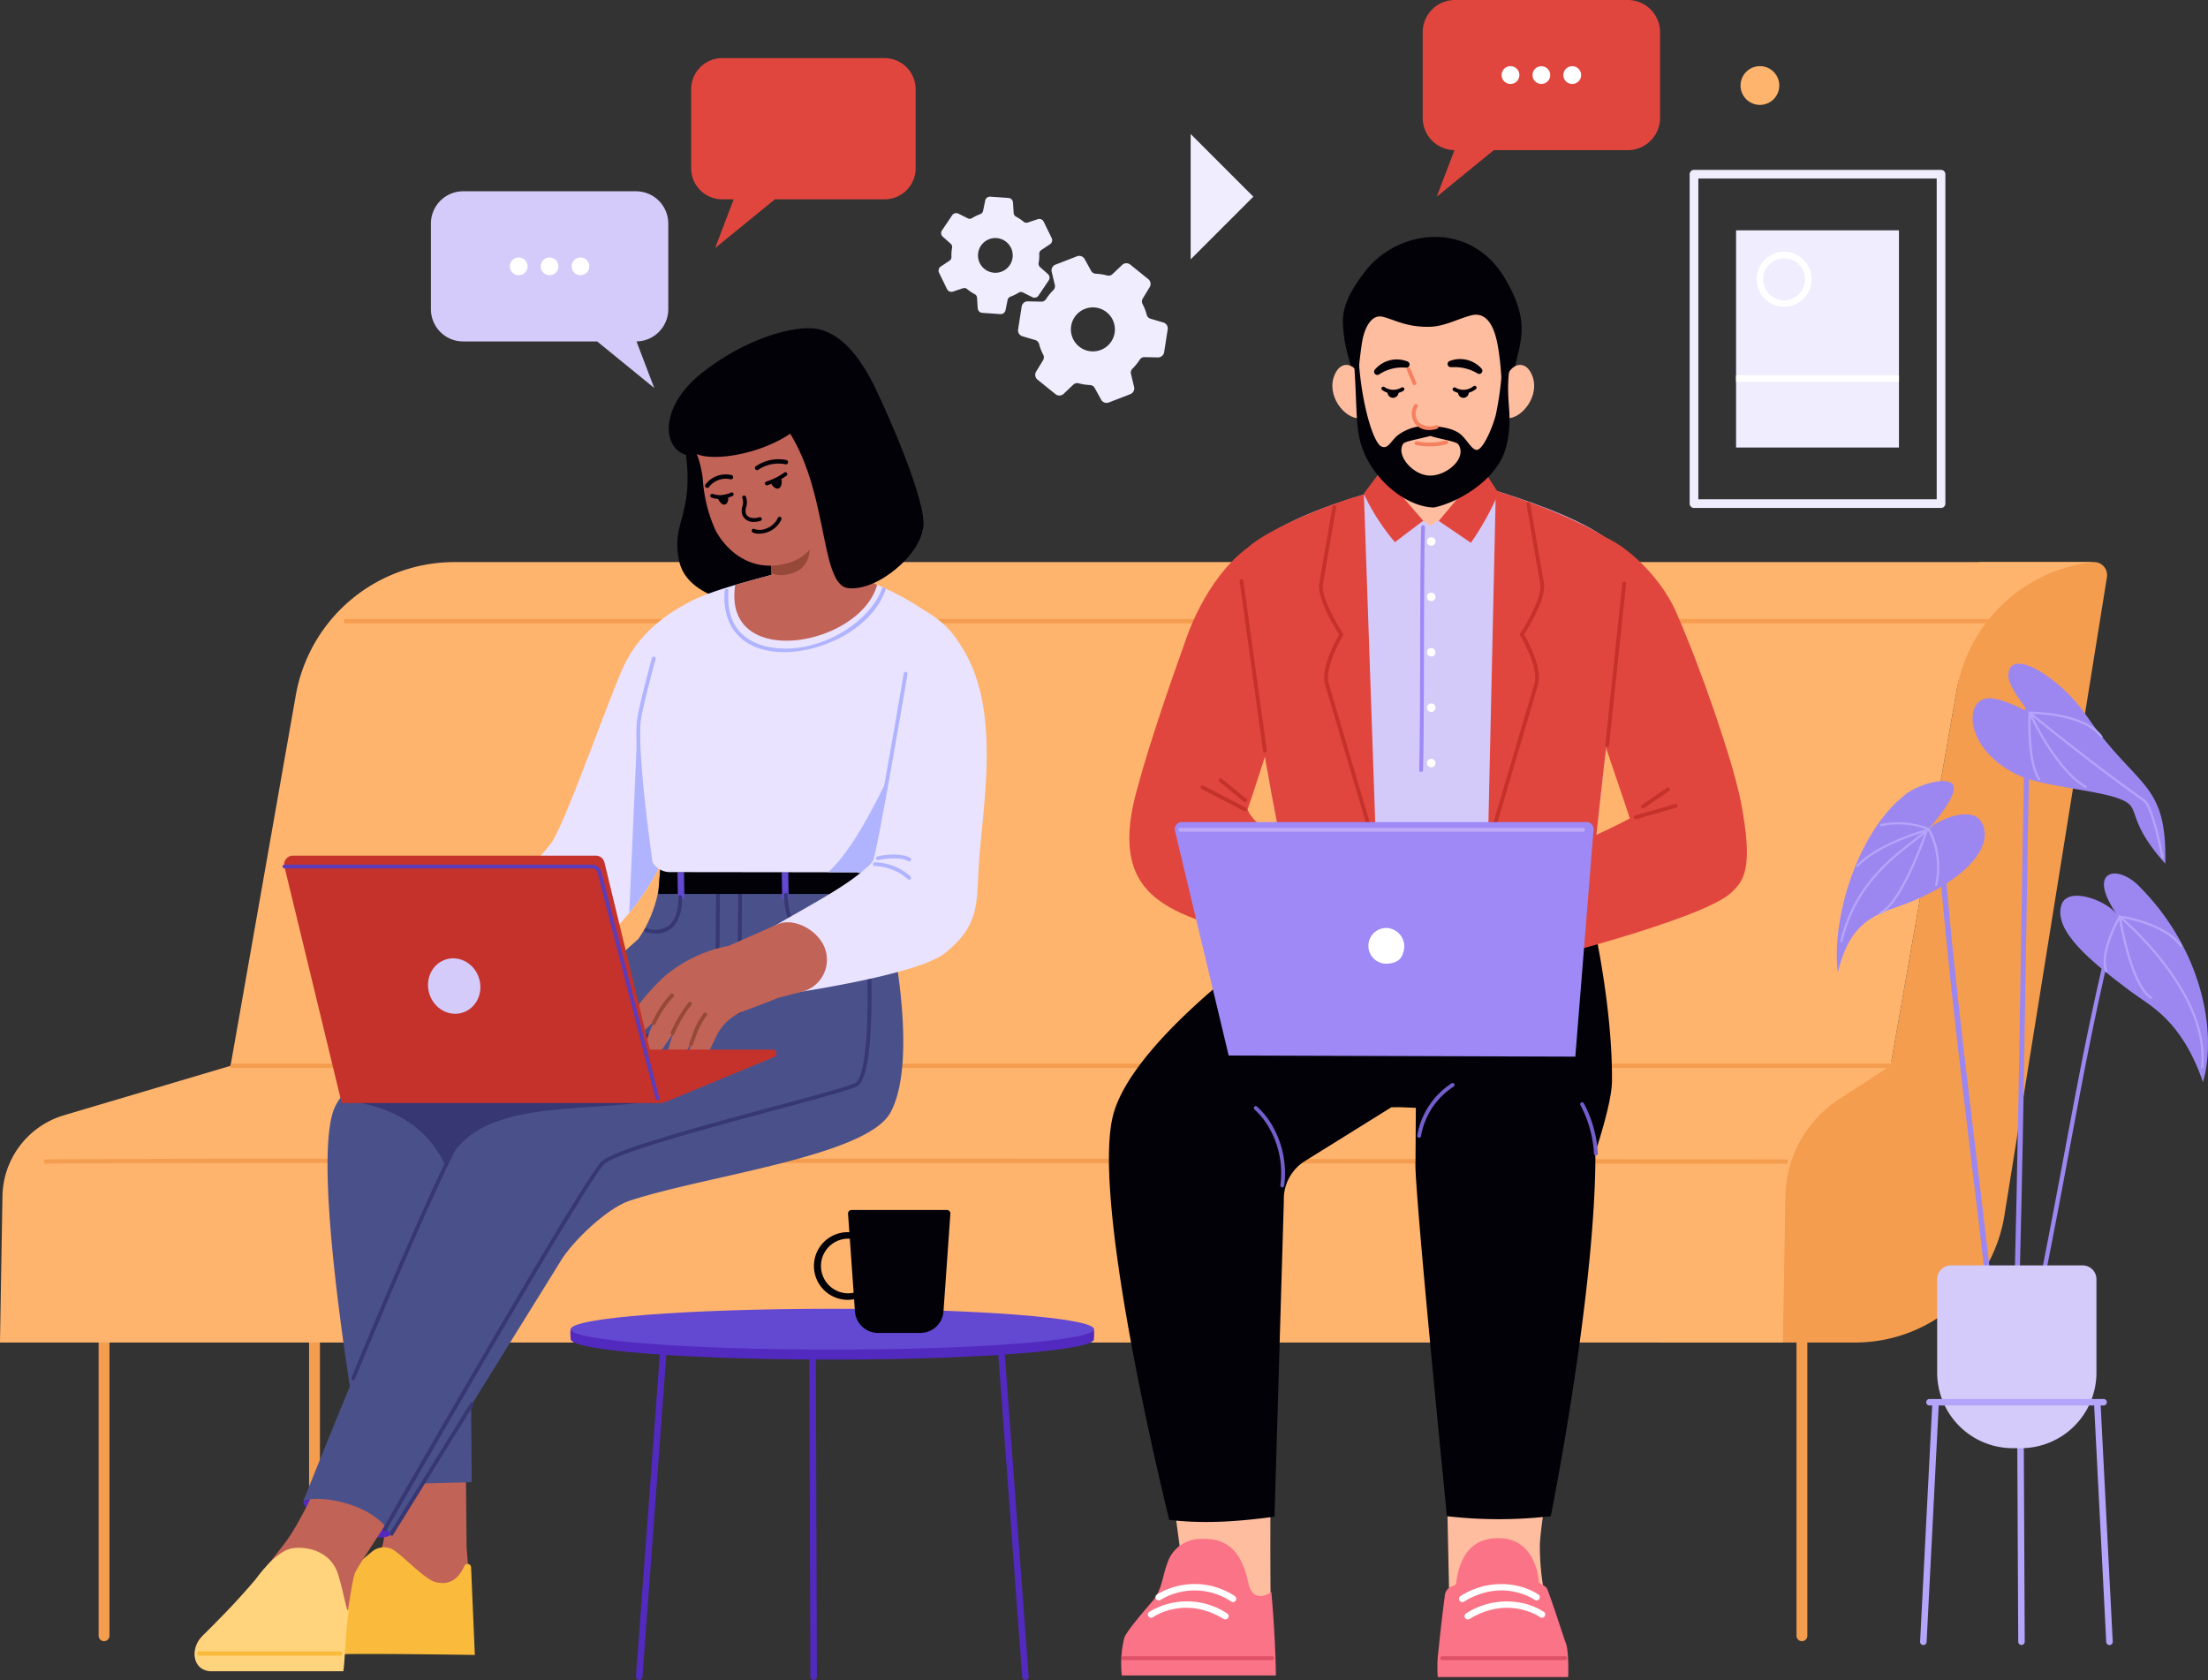 <svg xmlns="http://www.w3.org/2000/svg" width="377.286" height="287.038" viewBox="0 0 377.286 287.038"><rect x="0" y="0" width="377.286" height="287.038" fill="#333333" stroke="none"/><g id="img-helps-the-higher-education-sector" transform="translate(-1115.803 -1123.332)"><g id="Group_7085" data-name="Group 7085" transform="translate(-1498.827 -183.688)"><g id="Group_7024" data-name="Group 7024" transform="translate(2614.63 1258.776)"><path id="Path_18514" data-name="Path 18514" d="M2984.939,1378.812h-27.725a5.317,5.317,0,0,0-5.317,5.317v13.494a5.318,5.318,0,0,0,5.317,5.318h1.95l-3.17,8.322,10.207-8.322h18.739a5.318,5.318,0,0,0,5.318-5.318v-13.494A5.317,5.317,0,0,0,2984.939,1378.812Z" transform="translate(-2833.799 -1320.638)" fill="#e1463e"></path><g id="Group_6999" data-name="Group 6999" transform="translate(288.715 77.271)"><g id="Group_6997" data-name="Group 6997"><path id="Path_18515" data-name="Path 18515" d="M3566.14,1559.7h-42.211a.742.742,0,0,1-.742-.741V1502.68a.742.742,0,0,1,.742-.741h42.211a.741.741,0,0,1,.741.741v56.281A.741.741,0,0,1,3566.14,1559.7Zm-41.469-1.483H3565.4v-54.8H3524.67Z" transform="translate(-3523.187 -1501.939)" fill="#f0edff"></path></g><rect id="Rectangle_4527" data-name="Rectangle 4527" width="27.832" height="37.109" transform="translate(7.931 10.327)" fill="#f0edff"></rect><g id="Group_6998" data-name="Group 6998" transform="translate(11.449 13.997)"><path id="Path_18516" data-name="Path 18516" d="M3563.912,1555.375a4.694,4.694,0,1,1,4.694-4.694A4.7,4.7,0,0,1,3563.912,1555.375Zm0-8.277a3.582,3.582,0,1,0,3.582,3.582A3.586,3.586,0,0,0,3563.912,1547.1Z" transform="translate(-3559.217 -1545.986)" fill="#fff"></path></g><rect id="Rectangle_4528" data-name="Rectangle 4528" width="27.832" height="1.112" transform="translate(7.931 35.102)" fill="#fff"></rect></g><g id="Group_7001" data-name="Group 7001" transform="translate(73.632 80.926)"><path id="Path_18517" data-name="Path 18517" d="M2881.386,1513.442h-29.535a5.51,5.51,0,0,0-5.51,5.51v14.637a5.51,5.51,0,0,0,5.51,5.51h22.9l9.749,7.949-3.03-7.953a5.508,5.508,0,0,0,5.427-5.506v-14.637A5.51,5.51,0,0,0,2881.386,1513.442Z" transform="translate(-2846.341 -1513.442)" fill="#d4cbfa"></path><g id="Group_7000" data-name="Group 7000" transform="translate(13.484 11.311)"><path id="Path_18518" data-name="Path 18518" d="M2891.809,1550.555a1.517,1.517,0,1,0-1.518,1.517A1.517,1.517,0,0,0,2891.809,1550.555Z" transform="translate(-2888.774 -1549.038)" fill="#fff"></path><circle id="Ellipse_213" data-name="Ellipse 213" cx="1.517" cy="1.517" r="1.517" transform="translate(5.276)" fill="#fff"></circle><circle id="Ellipse_214" data-name="Ellipse 214" cx="1.517" cy="1.517" r="1.517" transform="translate(10.553)" fill="#fff"></circle></g></g><g id="Group_7003" data-name="Group 7003" transform="translate(243.101 48.244)"><path id="Path_18519" data-name="Path 18519" d="M3435.276,1407.632h-29.535a5.51,5.51,0,0,0-5.51,5.51v14.637a5.508,5.508,0,0,0,5.427,5.506l-3.03,7.953,9.749-7.949h22.9a5.51,5.51,0,0,0,5.51-5.51v-14.637A5.51,5.51,0,0,0,3435.276,1407.632Z" transform="translate(-3400.231 -1407.632)" fill="#e1463e"></path><g id="Group_7002" data-name="Group 7002" transform="translate(13.484 11.311)"><path id="Path_18520" data-name="Path 18520" d="M3475.872,1444.744a1.517,1.517,0,1,1,1.517,1.517A1.517,1.517,0,0,1,3475.872,1444.744Z" transform="translate(-3465.319 -1443.227)" fill="#fff"></path><circle id="Ellipse_215" data-name="Ellipse 215" cx="1.517" cy="1.517" r="1.517" transform="translate(5.276 0)" fill="#fff"></circle><path id="Path_18521" data-name="Path 18521" d="M3442.663,1444.744a1.518,1.518,0,1,1,1.517,1.517A1.518,1.518,0,0,1,3442.663,1444.744Z" transform="translate(-3442.663 -1443.227)" fill="#fff"></path></g></g><g id="Group_7007" data-name="Group 7007" transform="translate(160.37 81.85)"><path id="Path_18525" data-name="Path 18525" d="M3062.57,1514.689l-2.184-.647a.951.951,0,0,1-.656-.663,8.311,8.311,0,0,0-.717-1.855.953.953,0,0,1,.04-.932l1.182-1.948a1.054,1.054,0,0,0-.24-1.368l-3.076-2.479a1.054,1.054,0,0,0-1.388.056l-1.648,1.564a.95.95,0,0,1-.891.24,9.517,9.517,0,0,0-1.99-.306.949.949,0,0,1-.778-.5l-1.1-2a1.054,1.054,0,0,0-1.3-.476l-3.686,1.424a1.055,1.055,0,0,0-.645,1.23l.532,2.215a.95.95,0,0,1-.24.894,9.525,9.525,0,0,0-1.266,1.564.95.95,0,0,1-.821.422l-2.272-.05a1.055,1.055,0,0,0-1.065.892l-.609,3.9a1.055,1.055,0,0,0,.742,1.174l2.185.647a.952.952,0,0,1,.656.663,8.267,8.267,0,0,0,.717,1.855.952.952,0,0,1-.04.932l-1.182,1.948a1.054,1.054,0,0,0,.24,1.368l3.076,2.479a1.054,1.054,0,0,0,1.388-.056l1.648-1.564a.95.95,0,0,1,.891-.24,9.506,9.506,0,0,0,1.99.306.951.951,0,0,1,.779.5l1.1,2a1.055,1.055,0,0,0,1.3.476l3.685-1.424a1.055,1.055,0,0,0,.645-1.23l-.532-2.215a.95.95,0,0,1,.24-.894,9.519,9.519,0,0,0,1.267-1.564.948.948,0,0,1,.821-.422l2.271.05a1.054,1.054,0,0,0,1.065-.891l.61-3.9A1.055,1.055,0,0,0,3062.57,1514.689Zm-10.684,4.684a3.759,3.759,0,1,1,2.152-4.861A3.759,3.759,0,0,1,3051.886,1519.374Z" transform="translate(-3024.156 -1493.193)" fill="#f0edff"></path><path id="Path_18526" data-name="Path 18526" d="M3013.688,1484.7l-1.342-1.192a.749.749,0,0,1-.247-.693,6.879,6.879,0,0,0,.1-.778,6.693,6.693,0,0,0,.007-.785.751.751,0,0,1,.341-.652l1.495-.994a.831.831,0,0,0,.287-1.056l-1.365-2.8a.83.83,0,0,0-1.009-.424l-1.7.565a.748.748,0,0,1-.716-.127,7.505,7.505,0,0,0-1.317-.884.748.748,0,0,1-.388-.617l-.113-1.791a.831.831,0,0,0-.771-.776l-3.105-.217a.83.83,0,0,0-.872.661l-.362,1.758a.748.748,0,0,1-.47.558,7.509,7.509,0,0,0-1.427.692.748.748,0,0,1-.727.026l-1.6-.8a.831.831,0,0,0-1.058.28l-1.74,2.581a.831.831,0,0,0,.137,1.086l1.342,1.192a.749.749,0,0,1,.247.693,6.557,6.557,0,0,0-.109,1.563.75.75,0,0,1-.341.652l-1.494.994a.831.831,0,0,0-.287,1.056l1.365,2.8a.831.831,0,0,0,1.009.424l1.7-.565a.748.748,0,0,1,.716.127,7.505,7.505,0,0,0,1.317.884.748.748,0,0,1,.388.617l.114,1.791a.831.831,0,0,0,.771.776l3.105.217a.831.831,0,0,0,.872-.661l.361-1.758a.75.75,0,0,1,.47-.558,7.494,7.494,0,0,0,1.427-.692.749.749,0,0,1,.727-.026l1.6.8a.831.831,0,0,0,1.058-.28l1.741-2.581A.83.83,0,0,0,3013.688,1484.7Zm-9.189-.227a2.967,2.967,0,1,1,3.167-2.753A2.968,2.968,0,0,1,3004.5,1484.477Z" transform="translate(-2994.998 -1471.481)" fill="#f0edff"></path></g><circle id="Ellipse_216" data-name="Ellipse 216" cx="3.311" cy="3.311" r="3.311" transform="translate(296.039 62.855) rotate(-45)" fill="#ffb46e"></circle><g id="Group_7011" data-name="Group 7011" transform="translate(16.852 274.266)"><g id="Group_7008" data-name="Group 7008" transform="translate(290.121)"><path id="Path_18527" data-name="Path 18527" d="M3581.569,2176.246a.927.927,0,0,1-.926-.927V2122.79a.927.927,0,1,1,1.854,0v52.529A.927.927,0,0,1,3581.569,2176.246Z" transform="translate(-3580.643 -2121.863)" fill="#f59d4e"></path></g><g id="Group_7009" data-name="Group 7009"><path id="Path_18528" data-name="Path 18528" d="M2668.589,2176.246a.927.927,0,0,1-.927-.927V2122.79a.927.927,0,1,1,1.854,0v52.529A.927.927,0,0,1,2668.589,2176.246Z" transform="translate(-2667.662 -2121.863)" fill="#f59d4e"></path></g><g id="Group_7010" data-name="Group 7010" transform="translate(35.962)"><path id="Path_18529" data-name="Path 18529" d="M2781.759,2176.246a.927.927,0,0,1-.927-.927V2122.79a.927.927,0,1,1,1.854,0v52.529A.927.927,0,0,1,2781.759,2176.246Z" transform="translate(-2780.832 -2121.863)" fill="#f59d4e"></path></g></g><path id="Path_18530" data-name="Path 18530" d="M3581.43,1712.8h-19.616l-15.016,85.293-17.732-2.869a18.483,18.483,0,0,0-21.434,18.04l-.367,32.878h33.342a25.833,25.833,0,0,0,25.507-21.737l17.511-109.031A2.222,2.222,0,0,0,3581.43,1712.8Z" transform="translate(-3223.609 -1568.52)" fill="#f59d4e"></path><path id="Path_18531" data-name="Path 18531" d="M2692.293,1712.8a27.538,27.538,0,0,0-27.122,22.764l-11.145,63.3-28.475,8.454a14.676,14.676,0,0,0-10.5,13.821l-.424,25h304.65l.423-24.969a20.245,20.245,0,0,1,9.243-16.654l8.735-5.653,11.3-64.179a26.619,26.619,0,0,1,23.409-21.887Z" transform="translate(-2614.63 -1568.52)" fill="#ffb46e"></path><g id="Group_7012" data-name="Group 7012" transform="translate(39.397 229.971)"><rect id="Rectangle_4529" data-name="Rectangle 4529" width="283.656" height="0.742" fill="#f59d4e"></rect></g><g id="Group_7013" data-name="Group 7013" transform="translate(58.792 154.006)"><rect id="Rectangle_4530" data-name="Rectangle 4530" width="283.656" height="0.742" fill="#f59d4e"></rect></g><g id="Group_7014" data-name="Group 7014" transform="translate(7.459 246.2)"><path id="Path_18532" data-name="Path 18532" d="M2936.1,2034.42c-2.951,0-295.092-.3-297.825-.005l-.031-.286-.144-.432c.348-.116,35.92-.154,82.7-.154,77.017,0,184.443.1,215.3.135Z" transform="translate(-2638.103 -2033.544)" fill="#f59d4e"></path></g><path id="Path_18533" data-name="Path 18533" d="M3362.163,1369.767l-10.712,10.712v-21.424Z" transform="translate(-3148.001 -1287.917)" fill="#f0edff"></path><g id="Group_7023" data-name="Group 7023" transform="translate(313.857 161.64)"><g id="Group_7020" data-name="Group 7020"><g id="Group_7019" data-name="Group 7019"><g id="Group_7015" data-name="Group 7015" transform="translate(17.125 28.439)"><path id="Path_18534" data-name="Path 18534" d="M3656.2,1857.592q.68,9.009,1.58,18,.865,8.747,1.876,17.481.99,8.669,2.047,17.331,1.042,8.646,2.067,17.293,1.016,8.678,1.935,17.367.116,1.112.229,2.224c.016.156.9-.359.871-.63q-.894-8.75-1.918-17.486-1-8.612-2.049-17.218-1.043-8.656-2.058-17.316-1.012-8.756-1.913-17.526-.9-8.915-1.617-17.847-.09-1.151-.178-2.3c-.011-.149-.892.354-.871.63Z" transform="translate(-3656.198 -1856.934)" fill="#9c87f1"></path></g><g id="Group_7016" data-name="Group 7016" transform="translate(30.02 0.728)"><path id="Path_18535" data-name="Path 18535" d="M3699.1,1770.379q-.273,11.936-.486,23.874-.2,11.031-.367,22.063-.171,10.762-.348,21.524-.19,11.077-.424,22.153-.262,12.126-.6,24.25-.046,1.625-.093,3.25c0,.119.863-.338.871-.63q.358-12.295.632-24.591.25-11.215.443-22.432.188-10.772.352-21.545.172-10.914.358-21.829.207-11.789.465-23.576.035-1.57.071-3.141c0-.121-.864.339-.871.63Z" transform="translate(-3696.777 -1769.729)" fill="#9c87f1"></path></g><g id="Group_7017" data-name="Group 7017" transform="translate(31.968 42.458)"><path id="Path_18536" data-name="Path 18536" d="M3718.347,1901.736q-1.764,7.08-3.327,14.208-1.413,6.463-2.667,12.958c-.855,4.385-1.674,8.777-2.5,13.169q-1.386,7.422-2.809,14.838-1.742,9-3.611,17.969-.263,1.259-.528,2.519c-.036.171.388-.1.412-.113.163-.116.415-.306.459-.517q1.941-9.215,3.745-18.458,1.477-7.566,2.882-15.147c.829-4.433,1.652-8.868,2.507-13.3q1.248-6.465,2.619-12.905,1.508-7.01,3.22-13.974.231-.94.465-1.88c.042-.169-.39.1-.412.113a1.1,1.1,0,0,0-.459.517Z" transform="translate(-3702.906 -1901.05)" fill="#9c87f1"></path></g><path id="Path_18537" data-name="Path 18537" d="M3617.979,1838.724s6.138-6.69,3.793-7.932c-1.782-.943-6.537.822-8.032,2.27-7.7,6.167-12.4,20.545-11.265,30.189,1.709-6.939,4.519-9.328,9.748-11.077,10.722-3.587,17.572-10.176,14.722-14.76C3625.442,1835,3620.314,1836.653,3617.979,1838.724Z" transform="translate(-3602.306 -1810.479)" fill="#9c87f1"></path><path id="Path_18538" data-name="Path 18538" d="M3735.831,1882.314c-3.695-3.672-8.9-2.621-3.693,4.929-1.562-2.266-8.446-5-9.48-1.549-1.307,4.358,4.919,9.519,11.815,14.689,3.341,2.5,8.673,4.8,12.4,15.522C3749.328,1907.214,3746.694,1893.108,3735.831,1882.314Z" transform="translate(-3684.294 -1844.414)" fill="#9c87f1"></path><g id="Group_7018" data-name="Group 7018" transform="translate(23.207)"><path id="Path_18539" data-name="Path 18539" d="M3694.694,1776.182c-4.183-6.115-13.043-11.863-13.255-6.8-.073,1.745,2.546,5.157,3.646,6.428-3.829-2.017-6.182-2.661-7.452-2.418-3.938.753-3.266,9.052,5.577,13.119,3.942,1.814,12.205,2.438,16.352,3.715,5.474,1.686,1.044,2.8,8.7,11.388C3708.561,1787.3,3703.432,1788.957,3694.694,1776.182Z" transform="translate(-3675.335 -1767.439)" fill="#9c87f1"></path></g></g><path id="Path_18540" data-name="Path 18540" d="M3619.4,1853.676l-.031-.052-.055-.024a14.318,14.318,0,0,0-8.224-.664.185.185,0,1,0,.094.358,13.734,13.734,0,0,1,7.662.524c-.787.218-8.291,2.367-11.878,6.1a.185.185,0,0,0,.267.257c3.007-3.13,8.859-5.135,10.982-5.786-.494.414-1.069.86-1.706,1.354-4.011,3.105-10.073,7.8-12.348,17.158a.185.185,0,0,0,.136.224.175.175,0,0,0,.044.005.185.185,0,0,0,.18-.142c2.245-9.234,8.245-13.879,12.215-16.953.682-.528,1.294-1,1.814-1.444-.929,2.578-4.438,11.8-7.6,13.359a.185.185,0,1,0,.164.332c3.8-1.875,7.854-13.742,8.025-14.246l.015-.043a13.75,13.75,0,0,1,1.217,9.317.185.185,0,0,0,.132.226.183.183,0,0,0,.047.006.185.185,0,0,0,.179-.139C3620.746,1863.352,3622.066,1858.139,3619.4,1853.676Z" transform="translate(-3603.571 -1825.526)" fill="#b5a5fa"></path><path id="Path_18541" data-name="Path 18541" d="M3749.134,1903.1c1.856.331,7.274,1.549,9.684,4.79a.186.186,0,0,0,.3-.222c-1.578-2.123-4.374-3.38-6.44-4.061a24.89,24.89,0,0,0-4.081-.97l-.129-.106-.048.083-.122-.015.028.181c-.369.662-3.479,6.4-2.266,9.426a.185.185,0,0,0,.344-.138c-1-2.5,1.246-7.193,2.024-8.69.414,2.34,2.217,11.506,5.374,13.457a.182.182,0,0,0,.1.028.185.185,0,0,0,.1-.343c-3-1.85-4.8-10.981-5.206-13.23,2.385,2.083,14.908,13.63,13.615,25.265a.185.185,0,0,0,.164.2h.021a.185.185,0,0,0,.184-.165C3764.066,1916.944,3751.785,1905.435,3749.134,1903.1Z" transform="translate(-3700.187 -1859.602)" fill="#b5a5fa"></path><path id="Path_18542" data-name="Path 18542" d="M3725.043,1808.214c-8.7-6.151-17.173-13.048-19.105-14.635,2,.073,9.086.573,11.588,4.025a.185.185,0,1,0,.3-.218c-1.273-1.756-3.754-2.995-7.376-3.682a30.2,30.2,0,0,0-5.043-.508h-.286l.1.219c-.036.709-.378,8.386,1.648,11.424a.184.184,0,0,0,.154.083.185.185,0,0,0,.154-.288c-1.647-2.47-1.661-8.377-1.61-10.481,1.1,2.263,4.82,9.412,9.327,12.088a.185.185,0,1,0,.189-.319c-4.389-2.606-8.044-9.585-9.156-11.875,2.3,1.881,10.5,8.523,18.9,14.469,1.225.866,2.643,7.23,3.086,9.609a.185.185,0,0,0,.182.151.18.18,0,0,0,.034,0,.185.185,0,0,0,.148-.216C3728.213,1817.7,3726.64,1809.344,3725.043,1808.214Z" transform="translate(-3672.449 -1785.011)" fill="#b5a5fa"></path></g><g id="Group_7022" data-name="Group 7022" transform="translate(14.237 102.803)"><g id="Group_7021" data-name="Group 7021" transform="translate(16.578 24.274)"><path id="Path_18543" data-name="Path 18543" d="M3700.02,2207.917a.557.557,0,0,1-.557-.553l-.186-39.469a.556.556,0,0,1,.554-.559h0a.557.557,0,0,1,.557.553l.186,39.469a.556.556,0,0,1-.553.559Z" transform="translate(-3699.277 -2167.336)" fill="#b5a5fa"></path></g><path id="Rectangle_4531" data-name="Rectangle 4531" d="M2.371,0H24.846a2.371,2.371,0,0,1,2.371,2.371V18.32a12.91,12.91,0,0,1-12.91,12.91h-1.4A12.91,12.91,0,0,1,0,18.32V2.371A2.371,2.371,0,0,1,2.371,0Z" transform="translate(2.915)" fill="#d4cbfa"></path><path id="Path_18544" data-name="Path 18544" d="M3677.959,2163.89h.5a.556.556,0,0,0,0-1.112h-29.753a.556.556,0,0,0,0,1.112h.465l-2.064,40.35a.556.556,0,0,0,.527.583h.029a.557.557,0,0,0,.555-.527l2.066-40.407h26.561l2.067,40.407a.556.556,0,0,0,.555.527h.028a.556.556,0,0,0,.527-.583Z" transform="translate(-3647.108 -2139.953)" fill="#b5a5fa"></path></g></g></g><g id="Group_7051" data-name="Group 7051" transform="translate(2647.876 1363.097)"><path id="Path_18545" data-name="Path 18545" d="M2809.434,2139.91l.3,32.648.9,10.986s-24.365,7.755-26.484,5.946,4.543-7.587,7.168-11.3c.575-.813,5.237-3.353,4.356-11.364-.659-5.99-4.419-24.793-4.419-24.793Z" transform="translate(-2763.252 -1964.23)" fill="#c26357"></path><path id="Path_18546" data-name="Path 18546" d="M2800.81,2245.929l.644,15s-21.4-.339-24.74-.057c-2,.168-5.58.43-6.453-.845a3.813,3.813,0,0,1,.023-4.484c3.112-3.465,10.465-9.665,13.578-12.248a3.207,3.207,0,0,1,3.976-.123l.041.031c2.189,1.687,5.252,4.89,6.865,5.287,2.328.573,3.885-.478,4.929-2.778A.6.6,0,0,1,2800.81,2245.929Z" transform="translate(-2753.562 -2034.246)" fill="#fabb3c"></path><path id="Path_18547" data-name="Path 18547" d="M2783.745,2221.408c-6.333-2.5-5.99-4.561-5.99-4.561,2.647-1.153,12.313.458,14.95,5.792C2792.7,2222.638,2790.979,2224.265,2783.745,2221.408Z" transform="translate(-2759.162 -2016.478)" fill="#522abf"></path><path id="Path_18548" data-name="Path 18548" d="M2721.961,2214.161h21.032a5.77,5.77,0,0,0,1.042-2.185c1.192-4.714,2.163-13.467,2.779-14.685,1.549-3.065,15.639-23.658,15.639-23.658l-16.6-3.72s-7.038,17.046-10.882,22.108a136.324,136.324,0,0,1-14.265,16.123C2718.585,2210.262,2719.143,2213.465,2721.961,2214.161Z" transform="translate(-2719.365 -1984.699)" fill="#c26357"></path><path id="Path_18549" data-name="Path 18549" d="M2721.847,2263.882h22.833c.277-1.818.429-7.769.923-10.411-.437.416-.555-1.974-1.832-6.156-1.111-3.637-4.837-4.858-7.778-4.445s-6.327,5.347-6.327,5.347h0c-3.643,4.283-6.506,7.077-9.074,9.646C2718.471,2259.983,2718.853,2263.613,2721.847,2263.882Z" transform="translate(-2719.252 -2034.42)" fill="#ffd47d"></path><path id="Path_18550" data-name="Path 18550" d="M2877.835,1885.736l-2.1,1.256c-.3-.98-.6-1.929-.885-2.822a28.55,28.55,0,0,1-.671-7.249l-35.4-.855-.329,4.073a21.517,21.517,0,0,1-3.43,8.417l-3.729,3.35c-7.634,2.527-44.871,15.348-48.439,26.135-2.5,7.545.368,30.747,2.849,46.991-4.547,11.027-7.942,19.565-7.942,19.565,2.647-1.153,12.313.458,14.95,5.792l5.445-8.776,8.371-.224-.1-13.113,15.443-24.894c2.18-3.423,7.86-8.839,11.718-10.1,13.2-4.322,40.486-7.572,44.515-15.085C2883.13,1908.825,2877.835,1885.736,2877.835,1885.736Z" transform="translate(-2759.168 -1784.229)" fill="#4a518a"></path><path id="Path_18551" data-name="Path 18551" d="M2857.36,2002.967l-.487,9.544c5.508-9.519,20.742-7.808,34.043-9.544Z" transform="translate(-2813.141 -1870.804)" fill="#373773"></path><g id="Group_7025" data-name="Group 7025" transform="translate(32.147 105.894)"><path id="Path_18552" data-name="Path 18552" d="M2820.743,2020a.327.327,0,0,1-.284-.489c1.392-2.434,34.128-59.653,37.358-62.748,2.108-2.02,17.356-6.129,29.607-9.43,6.735-1.815,12.552-3.382,13.708-3.96.689-.344,1.879-2.34,2.109-11.838.133-5.48-.131-10.832-.134-10.886a.327.327,0,0,1,.31-.343.323.323,0,0,1,.343.31c.111,2.214.992,21.677-2.335,23.341-1.214.607-6.782,2.107-13.83,4.007-11.538,3.109-27.338,7.367-29.326,9.271-3.162,3.031-36.9,62.006-37.243,62.6A.326.326,0,0,1,2820.743,2020Z" transform="translate(-2820.416 -1920.3)" fill="#373773"></path></g><g id="Group_7026" data-name="Group 7026" transform="translate(33.354 183.511)"><path id="Path_18553" data-name="Path 18553" d="M2838.422,2164.6a.327.327,0,0,0-.45.1l-13.76,22.181c.142.378.3.568.486.455l13.829-22.292A.327.327,0,0,0,2838.422,2164.6Z" transform="translate(-2824.213 -2164.554)" fill="#373773"></path></g><g id="Group_7027" data-name="Group 7027" transform="translate(0.42 226.067)"><path id="Path_18554" data-name="Path 18554" d="M2745.034,2299.214h-24.088a.371.371,0,0,1,0-.742h24.088a.371.371,0,1,1,0,.742Z" transform="translate(-2720.575 -2298.472)" fill="#fabb3c"></path></g><g id="Group_7028" data-name="Group 7028" transform="translate(88.978 96.197)"><path id="Path_18555" data-name="Path 18555" d="M2999.583,1908.218h0a.327.327,0,0,1-.324-.329l.135-17.779a.327.327,0,0,1,.327-.324h0a.327.327,0,0,1,.324.33l-.135,17.779A.326.326,0,0,1,2999.583,1908.218Z" transform="translate(-2999.256 -1889.785)" fill="#373773"></path></g><g id="Group_7029" data-name="Group 7029" transform="translate(92.749 96.197)"><path id="Path_18556" data-name="Path 18556" d="M3011.451,1908.218h0a.327.327,0,0,1-.324-.329l.135-17.779a.327.327,0,0,1,.327-.324h0a.327.327,0,0,1,.324.33l-.135,17.779A.326.326,0,0,1,3011.451,1908.218Z" transform="translate(-3011.124 -1889.785)" fill="#373773"></path></g><path id="Path_18557" data-name="Path 18557" d="M2895.559,1732.659c-5.409,2.449-10.036,6.227-12.55,11.838s-9.889,26.612-12.193,29.835c-1.861,2.6-16.04,17.452-18.769,24.674,4.986,2.428,9.333,1.351,14.433,1.264,10.607-5.87,18.877-12.948,23.886-24.1,2.636-5.867,3.735-12.311,4.266-18.721C2895.328,1749.076,2897.291,1741.02,2895.559,1732.659Z" transform="translate(-2809.848 -1686.392)" fill="#e9e3ff"></path><path id="Path_18558" data-name="Path 18558" d="M2959.216,1821.152c.442-.983.837-1.984,1.2-3l-6-19.567-1.444,32.693A44.821,44.821,0,0,0,2959.216,1821.152Z" transform="translate(-2878.698 -1731.37)" fill="#b0b4ff"></path><path id="Path_18559" data-name="Path 18559" d="M3004.4,1880.887a39.127,39.127,0,0,1-.113-3.966l-35.4-.855-.329,4.073q-.031.377-.091.748Z" transform="translate(-2889.27 -1784.229)" fill="#020108"></path><path id="Path_18560" data-name="Path 18560" d="M2999.713,1587.209c-3.959-.8-12.505,1.665-19.881,7.548-7.287,5.812-6.654,12.828-2.641,13.948,1.287,10.593-2.593,11.41-1.187,18.107,2.616,12.462,38.132,9.191,41.681-5.483,1-4.126-6.725-21.235-8.48-24.708C3006.854,1591.967,3003.752,1588.022,2999.713,1587.209Z" transform="translate(-2893.212 -1587.063)" fill="#020108"></path><path id="Path_18561" data-name="Path 18561" d="M2821.914,2003.283a7.632,7.632,0,0,1,.882-.9l-23.947-.311c8.2.945,14.4,4.289,17.585,11.255C2818.762,2008.447,2820.7,2004.789,2821.914,2003.283Z" transform="translate(-2773.555 -1870.191)" fill="#373773"></path><g id="Group_7030" data-name="Group 7030" transform="translate(100.332 92.921)"><rect id="Rectangle_4532" data-name="Rectangle 4532" width="1.112" height="4.605" transform="translate(0 0.016) rotate(-0.838)" fill="#6348d1"></rect></g><g id="Group_7031" data-name="Group 7031" transform="translate(82.519 92.921)"><rect id="Rectangle_4533" data-name="Rectangle 4533" width="1.112" height="4.605" transform="translate(0 0.016) rotate(-0.838)" fill="#6348d1"></rect></g><g id="Group_7032" data-name="Group 7032" transform="translate(76.887 96.871)"><path id="Path_18562" data-name="Path 18562" d="M2963.184,1898.446a7.136,7.136,0,0,1-1.728-.232.327.327,0,1,1,.158-.634,4.106,4.106,0,0,0,3.781-.521c1.776-1.486,1.575-4.772,1.573-4.805a.327.327,0,0,1,.3-.348.324.324,0,0,1,.349.3c.01.148.227,3.648-1.8,5.349A3.966,3.966,0,0,1,2963.184,1898.446Z" transform="translate(-2961.208 -1891.905)" fill="#373773"></path></g><g id="Group_7033" data-name="Group 7033" transform="translate(100.714 96.5)"><path id="Path_18563" data-name="Path 18563" d="M3041.6,1898.652a4.772,4.772,0,0,1-2.68-.745c-2.143-1.409-2.669-4.493-2.734-6.833a.327.327,0,0,1,.318-.336h.009a.327.327,0,0,1,.326.318c.06,2.184.532,5.05,2.439,6.3,1.358.893,3.292.848,5.748-.134a.327.327,0,0,1,.242.607A10.052,10.052,0,0,1,3041.6,1898.652Z" transform="translate(-3036.19 -1890.739)" fill="#373773"></path></g><g id="Group_7034" data-name="Group 7034" transform="translate(26.785 116.476)"><path id="Path_18564" data-name="Path 18564" d="M2803.87,2016.854a.326.326,0,0,1-.3-.452c7.723-18.686,17.686-41.9,21.294-46.392,5.976-7.436,43.386-16.04,44.975-16.4a.327.327,0,0,1,.146.637c-.387.089-38.776,8.915-44.611,16.175-3.559,4.429-13.493,27.586-21.2,46.232A.326.326,0,0,1,2803.87,2016.854Z" transform="translate(-2803.543 -1953.6)" fill="#373773"></path></g><path id="Path_18565" data-name="Path 18565" d="M2988.536,1712.427c-5.7,2.188-18.021,4.447-22.458,7.449-2.7,1.826-7.35,13.4-7.756,19.118-.392,5.521,1.024,17.759,1.748,23.471a3.491,3.491,0,0,0,3.46,3.051l33.723.04s6.013-16.9,9.531-30.138a82.786,82.786,0,0,0,2.372-11.258C3009.675,1719.29,2988.536,1712.427,2988.536,1712.427Z" transform="translate(-2882.306 -1672.59)" fill="#e9e3ff"></path><path id="Path_18566" data-name="Path 18566" d="M3075.518,1791.5c-5.3,12.009-10.593,23.535-15.662,27.994l6.711.008S3071.959,1804.349,3075.518,1791.5Z" transform="translate(-2951.621 -1726.536)" fill="#b0b4ff"></path><path id="Path_18567" data-name="Path 18567" d="M3049.928,1732.186c6.667,3.031,8.505,5.072,10.708,8.688,6.607,10.846,3.317,26.663,2.687,37.284-.371,6.262.141,9.992-5.818,14.716-3.911,3.1-19.543,5.839-26.669,6.893-1.8-4.768-2.74-6.714-3.637-10.842,5.486-3.35,17.074-9.184,17.779-12.055a206.97,206.97,0,0,0,4.839-33.2C3050.125,1739.605,3049.185,1736.119,3049.928,1732.186Z" transform="translate(-2929.342 -1686.07)" fill="#e9e3ff"></path><g id="Group_7035" data-name="Group 7035" transform="translate(90.537 44.269)"><path id="Path_18568" data-name="Path 18568" d="M3014.344,1737.45a14.334,14.334,0,0,1-2.967-.295c-4.987-1.059-7.6-4.771-7.169-10.185a.327.327,0,1,1,.651.052c-.551,6.914,3.932,8.916,6.653,9.493,8.282,1.758,17.476-3.992,19.567-9.925a.327.327,0,0,1,.616.217C3029.387,1733.359,3021.089,1737.45,3014.344,1737.45Z" transform="translate(-3004.162 -1726.373)" fill="#b0b4ff"></path></g><path id="Path_18569" data-name="Path 18569" d="M3027.257,1683.289l-1.3-8.977-10.495,6.37.366,8.061c-2.032.551-4.155,1.12-6.176,1.714-2.246,14.669,21.3,10.565,24.257-.034-.574-.255-1.148-.5-1.716-.74A8.2,8.2,0,0,1,3027.257,1683.289Z" transform="translate(-2917.269 -1646.587)" fill="#c26357"></path><path id="Path_18570" data-name="Path 18570" d="M2980.182,1909.721c-1.647-2.459-4.946-3.86-7.306-2.963l-8.494,3.75a24.014,24.014,0,0,0-10.77,5.032c-3.3,2.949-5.877,6.6-8.452,10.193a2.019,2.019,0,0,0-.4,1.058,1.1,1.1,0,0,0,1.531,1.116,3.509,3.509,0,0,0,1.174-.716,46.161,46.161,0,0,0,4.272-3.967,22.307,22.307,0,0,0-1.389,3.468,4.3,4.3,0,0,0-.333,2.2,1.215,1.215,0,0,0,.86.935c.756.181,1.339-.508,1.76-1.119l2.354-3.412a20.855,20.855,0,0,0-.971,3.044,2.377,2.377,0,0,0,.157,1.968,1.426,1.426,0,0,0,1.557.378c.98-.327,1.243-1.77,1.687-2.649.21-.415.428-.811.65-1.2a14.483,14.483,0,0,0-.613,2.773,1.329,1.329,0,0,0,.422,1.4,1.293,1.293,0,0,0,1.219.1,3.31,3.31,0,0,0,1.543-1.834l1.638-3.37a8.529,8.529,0,0,1,4.733-4.279s4.441-1.632,5.765-2.225l4.109-1.048A5.642,5.642,0,0,0,2980.182,1909.721Z" transform="translate(-2873.099 -1804.982)" fill="#c26357"></path><g id="Group_7036" data-name="Group 7036" transform="translate(84.499 116.906)"><path id="Path_18571" data-name="Path 18571" d="M2985.489,1960.691a.327.327,0,0,1-.306-.442c.171-.452.31-.835.433-1.173a13.964,13.964,0,0,1,2.026-3.98.327.327,0,1,1,.541.367,13.3,13.3,0,0,0-1.953,3.836c-.124.34-.264.726-.436,1.181A.328.328,0,0,1,2985.489,1960.691Z" transform="translate(-2985.162 -1954.953)" fill="#964939"></path></g><g id="Group_7037" data-name="Group 7037" transform="translate(81.265 115.087)"><path id="Path_18572" data-name="Path 18572" d="M2975.587,1954.958l-.308-.114-.295-.141a23.093,23.093,0,0,1,3.139-5.351.327.327,0,0,1,.508.411A22.485,22.485,0,0,0,2975.587,1954.958Z" transform="translate(-2974.984 -1949.231)" fill="#964939"></path></g><g id="Group_7038" data-name="Group 7038" transform="translate(78.135 113.673)"><path id="Path_18573" data-name="Path 18573" d="M2965.462,1950.182a.321.321,0,0,1-.135-.029.326.326,0,0,1-.163-.432,17.781,17.781,0,0,1,3.192-4.838.327.327,0,1,1,.474.45,17.1,17.1,0,0,0-3.071,4.658A.327.327,0,0,1,2965.462,1950.182Z" transform="translate(-2965.135 -1944.78)" fill="#964939"></path></g><path id="Path_18574" data-name="Path 18574" d="M2850.892,1903.776H2829.9l-7.747-31.983a1.5,1.5,0,0,0-1.458-1.147h-51.765a1.5,1.5,0,0,0-1.458,1.854l9.79,40.419h54.319a2.68,2.68,0,0,0,1.027-.2l18.536-7.66A.665.665,0,0,0,2850.892,1903.776Z" transform="translate(-2752.121 -1780.53)" fill="#c4322b"></path><path id="Path_18575" data-name="Path 18575" d="M3035.7,1702.153c0,.46.445,4.084-2.772,5.211-2.6.908-3.8.013-3.815-.013l-.111-2.469a10.255,10.255,0,0,0,3.771-.637A6.95,6.95,0,0,0,3035.7,1702.153Z" transform="translate(-2930.572 -1665.58)" fill="#964939"></path><g id="Group_7039" data-name="Group 7039" transform="translate(113.216 58.719)"><path id="Path_18576" data-name="Path 18576" d="M3075.858,1806.225a.327.327,0,0,1-.219-.569c.34-.307.627-.526.881-.719a3.96,3.96,0,0,0,1.153-1.181c.488-.908,3.746-19.417,5.815-31.636a.327.327,0,0,1,.645.109c-.533,3.143-5.221,30.737-5.9,31.867a4.542,4.542,0,0,1-1.314,1.36c-.243.186-.519.4-.84.685A.325.325,0,0,1,3075.858,1806.225Z" transform="translate(-3075.531 -1771.847)" fill="#b0b4ff"></path></g><g id="Group_7040" data-name="Group 7040" transform="translate(75.496 56.093)"><path id="Path_18577" data-name="Path 18577" d="M2959.5,1800.739a.326.326,0,0,1-.323-.279c-.128-.862-3.134-21.164-2.147-26.625.553-3.061,2.434-9.943,2.453-10.013a.327.327,0,0,1,.63.173c-.019.069-1.892,6.924-2.44,9.956-.968,5.356,2.119,26.2,2.15,26.412a.327.327,0,0,1-.275.372A.367.367,0,0,1,2959.5,1800.739Z" transform="translate(-2956.829 -1763.582)" fill="#b0b4ff"></path></g><g id="Group_7041" data-name="Group 7041" transform="translate(115.916 91.247)"><path id="Path_18578" data-name="Path 18578" d="M3090.212,1877.186a.326.326,0,0,1-.229-.094,8.892,8.892,0,0,0-5.659-2.231.327.327,0,0,1,.059-.651,9.511,9.511,0,0,1,6.059,2.416.327.327,0,0,1-.229.56Z" transform="translate(-3084.027 -1874.209)" fill="#b0b4ff"></path></g><g id="Group_7042" data-name="Group 7042" transform="translate(116.421 89.932)"><path id="Path_18579" data-name="Path 18579" d="M3091.3,1871.23a.326.326,0,0,1-.165-.045c-.937-.55-3.183-.623-5.113-.166a.327.327,0,0,1-.15-.636c1.792-.425,4.361-.485,5.594.239a.327.327,0,0,1-.166.608Z" transform="translate(-3085.616 -1870.069)" fill="#b0b4ff"></path></g><ellipse id="Ellipse_217" data-name="Ellipse 217" cx="4.449" cy="4.763" rx="4.449" ry="4.763" transform="translate(38.714 109.148) rotate(-17.052)" fill="#d4cbfa"></ellipse><g id="Group_7043" data-name="Group 7043" transform="translate(15.026 91.642)"><path id="Path_18580" data-name="Path 18580" d="M2830.6,1915.7a.327.327,0,0,1-.316-.245L2820.4,1876.9a1.025,1.025,0,0,0-1-.791h-52.533a.327.327,0,0,1,0-.654H2819.4a1.676,1.676,0,0,1,1.634,1.287l9.888,38.557a.327.327,0,0,1-.236.4A.32.32,0,0,1,2830.6,1915.7Z" transform="translate(-2766.538 -1875.451)" fill="#5c3cb8"></path></g><path id="Path_18581" data-name="Path 18581" d="M2989.363,1640.934a19.119,19.119,0,0,1,1,4.16,25.164,25.164,0,0,0,2.133,8.761c1.922,3.759,6.593,7.813,13.159,5.463,5.314-1.9,6.767-10.033,6.6-13.452a21.66,21.66,0,0,0-3.778-11.349C3004.278,1640.195,2992.976,1642.542,2989.363,1640.934Z" transform="translate(-2903.529 -1619.438)" fill="#c26357"></path><g id="Group_7050" data-name="Group 7050" transform="translate(87.229 22.383)"><path id="Path_18582" data-name="Path 18582" d="M3000.354,1676.79a8.357,8.357,0,0,1,1.762-.484c.267.911,0,1.634-.457,1.767S3000.627,1677.616,3000.354,1676.79Z" transform="translate(-2998.256 -1670.33)" fill="#020108"></path><path id="Path_18583" data-name="Path 18583" d="M3028.86,1668.1c.591-.21,1.156-.362,1.826-.576.31.829.005,1.724-.457,1.827S3029.128,1669.014,3028.86,1668.1Z" transform="translate(-3017.704 -1664.341)" fill="#020108"></path><g id="Group_7044" data-name="Group 7044" transform="translate(6.264 6.202)"><path id="Path_18584" data-name="Path 18584" d="M3015.577,1681.529a2,2,0,0,1-1.99-1.16,2.444,2.444,0,0,1,0-1.5,2.114,2.114,0,0,0-.009-1.389.327.327,0,0,1,.6-.262,2.7,2.7,0,0,1,.048,1.792,1.89,1.89,0,0,0-.034,1.122c.3.771,1.393.887,2.262.6a.327.327,0,1,1,.2.622A3.54,3.54,0,0,1,3015.577,1681.529Z" transform="translate(-3013.466 -1677.019)" fill="#020108"></path></g><g id="Group_7045" data-name="Group 7045" transform="translate(7.972 9.822)"><path id="Path_18585" data-name="Path 18585" d="M3020.079,1691.314a2.309,2.309,0,0,1-1.066-.219.327.327,0,1,1,.309-.576,2.725,2.725,0,0,0,1.882-.047,3.552,3.552,0,0,0,2.116-1.873.327.327,0,0,1,.593.275,4.182,4.182,0,0,1-2.5,2.218A4.273,4.273,0,0,1,3020.079,1691.314Z" transform="translate(-3018.841 -1688.409)" fill="#020108"></path></g><g id="Group_7046" data-name="Group 7046" transform="translate(0 2.578)"><path id="Path_18586" data-name="Path 18586" d="M2994.123,1667.934a.365.365,0,0,1-.191-.053.37.37,0,0,1-.126-.509,4.359,4.359,0,0,1,4.47-1.628.371.371,0,1,1-.209.711,3.647,3.647,0,0,0-3.627,1.3A.37.37,0,0,1,2994.123,1667.934Z" transform="translate(-2993.753 -1665.613)" fill="#020108"></path></g><g id="Group_7047" data-name="Group 7047" transform="translate(8.522)"><path id="Path_18587" data-name="Path 18587" d="M3020.941,1659.368a.371.371,0,0,1-.258-.637,6.852,6.852,0,0,1,5.274-1.087.371.371,0,0,1-.182.719,6.169,6.169,0,0,0-4.577.9A.37.37,0,0,1,3020.941,1659.368Z" transform="translate(-3020.57 -1657.501)" fill="#020108"></path></g><g id="Group_7048" data-name="Group 7048" transform="translate(10.232 2.218)"><path id="Path_18588" data-name="Path 18588" d="M3026.278,1666.722a.327.327,0,0,1-.095-.64,10.845,10.845,0,0,0,3.063-1.529.327.327,0,0,1,.408.511,11.3,11.3,0,0,1-3.282,1.644A.331.331,0,0,1,3026.278,1666.722Z" transform="translate(-3025.951 -1664.482)" fill="#020108"></path></g><g id="Group_7049" data-name="Group 7049" transform="translate(0.88 5.672)"><path id="Path_18589" data-name="Path 18589" d="M2998.056,1676.464a3.639,3.639,0,0,1-1.321-.239.327.327,0,0,1,.23-.612,3.976,3.976,0,0,0,3.092-.241.327.327,0,1,1,.238.608A6.157,6.157,0,0,1,2998.056,1676.464Z" transform="translate(-2996.523 -1675.349)" fill="#020108"></path></g></g><path id="Path_18590" data-name="Path 18590" d="M3033.886,1623.168c8.642,10.468,6.533,28.345,11.719,28.9s12.452-6.044,12.649-10.136c.157-3.26-14.345-24.681-14.345-24.681S3038.734,1617.351,3033.886,1623.168Z" transform="translate(-2933.904 -1607.656)" fill="#020108"></path></g><g id="Group_7080" data-name="Group 7080" transform="translate(2804.12 1347.496)"><path id="Path_18591" data-name="Path 18591" d="M3255.163,2187.405h-17.906l2.258,16.589c.4,2.456-.319,6.626-1.088,8.993l-3.173,9.774h19.655l.3-8.432C3255.048,2213.438,3255.1,2199.189,3255.163,2187.405Z" transform="translate(-3227.527 -1981.031)" fill="#ffbd9f"></path><path id="Path_18592" data-name="Path 18592" d="M3408.2,2204.359c.227-4.123,1.633-10.787,1.969-16.954h-18.014l.536,25.254-.321,10.1h19.678l-2.1-6.03A41.607,41.607,0,0,1,3408.2,2204.359Z" transform="translate(-3334.567 -1981.031)" fill="#ffbd9f"></path><path id="Path_18593" data-name="Path 18593" d="M3244,2261.317c-.107-7.325-.783-14.261-.783-14.261s-3.1,2.357-3.947-1.608c-1.055-4.909-3.245-7.632-7.95-7.47a5.992,5.992,0,0,0-5.881,4.173c-.883,2.4-.907,4.608-2.585,6.538-2.054,2.36-4.4,5.191-4.755,6.173a18.719,18.719,0,0,0-.434,6.454Z" transform="translate(-3215.472 -2015.529)" fill="#fa7387"></path><path id="Path_18594" data-name="Path 18594" d="M3387.586,2261.341h22.278c.021-.011.132-4.336-.359-5.678-.7-1.925-2.513-7.727-3.286-9.5-.134-.307-1.347-.934-1.347-.934s-.286-7.753-7.083-7.626c-3.9.073-6.408,2.326-7.093,7.887a3.205,3.205,0,0,1-.761.386,1.783,1.783,0,0,0-1.134,1.435c-.245,1.913-.747,5.931-1.066,9.189A22.833,22.833,0,0,0,3387.586,2261.341Z" transform="translate(-3331.398 -2015.278)" fill="#fa7387"></path><path id="Path_18595" data-name="Path 18595" d="M3292.428,1738.821h50.7c.872-8.472,3.1-29.713,3.83-33.259,1.708-8.255,4.022-23.309,1.193-26.741-5.614-6.813-30.63-12.77-30.63-12.77s-24.394,4.942-31.418,11.966c-3.2,3.2-1.325,15.426.153,26.983C3287.785,1716.969,3292.211,1737.8,3292.428,1738.821Z" transform="translate(-3261.02 -1625.35)" fill="#d3caf9"></path><g id="Group_7053" data-name="Group 7053" transform="translate(53.011 49.247)"><path id="Path_18598" data-name="Path 18598" d="M3378.084,1735.117h-.011a.327.327,0,0,1-.317-.337c.125-4.191.145-12.484.164-20.5.02-8.184.039-16.647.17-21.017a.336.336,0,0,1,.336-.317.327.327,0,0,1,.317.336c-.13,4.361-.15,12.819-.169,21-.019,8.024-.039,16.322-.164,20.522A.327.327,0,0,1,3378.084,1735.117Z" transform="translate(-3377.757 -1692.942)" fill="#9e89f7"></path></g><path id="Path_18599" data-name="Path 18599" d="M3293.856,1897.16l-.261-.007a55.366,55.366,0,0,0-1.326-5.526l-49.914,1.131-2.677,6.464c-4.886,3.479-25.3,18.6-28.1,30.351-3.69,15.531,9.663,68.872,9.663,68.872,4.422.531,9.684.592,17.986-.543l1.594-54.011a7.644,7.644,0,0,1,3.675-6.793l14.688-9.139,1.449-.021,2.742.113-.059,9.272h0c-.334,3.386,5.373,60.5,5.373,60.5a77.928,77.928,0,0,0,17.739,0s7.344-36.388,7.625-60.525c.006-.525-.009-1.03-.034-1.526,1.511-4.74,2.847-9.572,2.871-12.28C3297,1911.168,3293.856,1897.16,3293.856,1897.16Z" transform="translate(-3210.937 -1779.244)" fill="#020108"></path><g id="Group_7054" data-name="Group 7054" transform="translate(2.139 242.505)"><path id="Path_18600" data-name="Path 18600" d="M3243.421,2301.76H3218a.327.327,0,0,1,0-.654h25.425a.327.327,0,1,1,0,.654Z" transform="translate(-3217.67 -2301.107)" fill="#de5065"></path></g><g id="Group_7055" data-name="Group 7055" transform="translate(56.627 242.505)"><path id="Path_18601" data-name="Path 18601" d="M3410.474,2301.76h-21.01a.327.327,0,1,1,0-.654h21.01a.327.327,0,1,1,0,.654Z" transform="translate(-3389.137 -2301.107)" fill="#de5065"></path></g><g id="Group_7056" data-name="Group 7056" transform="translate(6.644 233.143)"><path id="Path_18602" data-name="Path 18602" d="M3245.09,2274.718a.552.552,0,0,1-.288-.081c-6.623-4.025-11.862-.45-12.082-.3a.556.556,0,0,1-.641-.909,12.468,12.468,0,0,1,13.3.255.556.556,0,0,1-.289,1.031Z" transform="translate(-3231.844 -2271.647)" fill="#fff"></path></g><g id="Group_7057" data-name="Group 7057" transform="translate(7.954 230.177)"><path id="Path_18603" data-name="Path 18603" d="M3249.213,2265.385a.556.556,0,0,1-.288-.081,11.308,11.308,0,0,0-12.081-.3.556.556,0,1,1-.642-.908,12.47,12.47,0,0,1,13.3.255.556.556,0,0,1-.29,1.031Z" transform="translate(-3235.966 -2262.314)" fill="#fff"></path></g><g id="Group_7058" data-name="Group 7058" transform="translate(60.76 233.132)"><path id="Path_18604" data-name="Path 18604" d="M3402.7,2274.693a.556.556,0,0,1-.29-1.031,12.845,12.845,0,0,1,9.383-1.811,11.109,11.109,0,0,1,3.917,1.557.556.556,0,0,1-.641.908c-.224-.157-5.462-3.727-12.082.3A.551.551,0,0,1,3402.7,2274.693Z" transform="translate(-3402.143 -2271.61)" fill="#fff"></path></g><g id="Group_7059" data-name="Group 7059" transform="translate(59.82 230.166)"><path id="Path_18605" data-name="Path 18605" d="M3399.743,2265.36a.556.556,0,0,1-.289-1.032,12.843,12.843,0,0,1,9.383-1.811,11.11,11.11,0,0,1,3.918,1.556.556.556,0,0,1-.642.909c-.224-.157-5.462-3.726-12.082.3A.554.554,0,0,1,3399.743,2265.36Z" transform="translate(-3399.186 -2262.277)" fill="#fff"></path></g><path id="Path_18606" data-name="Path 18606" d="M3356.5,1635.922l-.61,11.924,8.839,6.295,9.316-5.831-1.147-11.947Z" transform="translate(-3309.826 -1604.795)" fill="#ffbd9f"></path><path id="Path_18607" data-name="Path 18607" d="M3350.823,1663.943l-2.888,3.839a36.9,36.9,0,0,0,5.334,8.291l4.825-3.67Z" transform="translate(-3304.401 -1623.912)" fill="#e1463e"></path><path id="Path_18608" data-name="Path 18608" d="M3395.741,1662.588l2.732,4.168a49.463,49.463,0,0,1-4.723,8.494l-5.5-3.737Z" transform="translate(-3331.902 -1622.987)" fill="#e1463e"></path><g id="Group_7066" data-name="Group 7066" transform="translate(38.175)"><path id="Path_18609" data-name="Path 18609" d="M3365.018,1565.449c1.256-8.875,4.563-11.389-.486-20.164-5.97-10.375-18.57-8.719-24.175-1.246-2.065,2.753-3.871,5.634-3.644,8.94.3,4.284.531,3.419,3.078,13.99C3347.132,1572.5,3355.549,1569.494,3365.018,1565.449Z" transform="translate(-3334.906 -1537.968)" fill="#020108"></path><path id="Path_18610" data-name="Path 18610" d="M3348.773,1580.179c-1.923-.5-3.133,1.831-3.548,4.3a72.893,72.893,0,0,0-.853,10.438c0,9.756,4.625,15.346,12.736,15.346,7.084,0,11.691-4.881,11.971-10.083.106-1.965.34-10-.755-15.513-.627-3.157-1.981-5.419-4.529-4.718-2.635.724-4.561,1.939-7.342,1.939C3352.746,1581.892,3350.892,1580.726,3348.773,1580.179Z" transform="translate(-3340.145 -1566.524)" fill="#ffbd9f"></path><path id="Path_18611" data-name="Path 18611" d="M3424.812,1608.811c.776-2.213,3.081-2.946,4.229-.472,1.675,3.611-1.706,7.764-4.247,7.562Z" transform="translate(-3395.01 -1584.919)" fill="#ffbd9f"></path><path id="Path_18612" data-name="Path 18612" d="M3335.745,1608.811c-.776-2.213-3.081-2.946-4.229-.472-1.675,3.611,1.707,7.764,4.247,7.562Z" transform="translate(-3331.069 -1584.919)" fill="#ffbd9f"></path><g id="Group_7060" data-name="Group 7060" transform="translate(3.643 19.874)"><path id="Path_18613" data-name="Path 18613" d="M3369.428,1601.273c-.446-.4-1.454-1.458-1.454-.075a54.478,54.478,0,0,1-1.183,9.947c-.934,3.25-2.369,5.809-3.181,5.878-.871.075-1.743-1.786-2.814-2.662-.9-.736-2.56-1.422-6.142-1.418a7.938,7.938,0,0,0-4.6,1.591c-1.231,1.047-1.626,2.354-2.732,1.936-1.426-.539-3.385-7.172-3.9-14.4-.245-.868-.943-1.342-.887-.642.566,7.058.287,11.056,1.113,14.173,1.606,6.057,7.586,11.153,12.569,11.267,3.4-.623,10.865-4.316,12.4-10.474a19.128,19.128,0,0,0,.543-4.619C3369.16,1609.049,3368.468,1606.442,3369.428,1601.273Zm-13.84,20.141c-2.865,0-5.844-3.389-4.625-5.4.3-.489,2.619-.8,4.667-1.374,1.53.519,4.428.929,4.763,1.417C3361.968,1618.345,3358.568,1621.414,3355.588,1621.414Z" transform="translate(-3342.532 -1600.509)" fill="#020108"></path></g><g id="Group_7061" data-name="Group 7061" transform="translate(12.683 22.26)"><path id="Path_18614" data-name="Path 18614" d="M3372.321,1611.09a.327.327,0,0,1-.3-.2l-1.013-2.418a.327.327,0,0,1,.6-.252l1.013,2.418a.326.326,0,0,1-.175.427A.322.322,0,0,1,3372.321,1611.09Z" transform="translate(-3370.981 -1608.018)" fill="#f58060"></path></g><path id="Path_18615" data-name="Path 18615" d="M3375.2,1628.81a2.544,2.544,0,0,0,.279,3.056,3.222,3.222,0,0,0,3.248.557C3379.711,1629.349,3377.427,1629.1,3375.2,1628.81Z" transform="translate(-3360.917 -1599.943)" fill="#ffbd9f"></path><g id="Group_7062" data-name="Group 7062" transform="translate(13.579 28.54)"><path id="Path_18616" data-name="Path 18616" d="M3376.775,1632.246a3.123,3.123,0,0,1-2.223-.847,2.884,2.884,0,0,1-.34-3.445.327.327,0,0,1,.577.308,2.241,2.241,0,0,0,.218,2.667,2.884,2.884,0,0,0,2.926.479.327.327,0,0,1,.191.625A4.623,4.623,0,0,1,3376.775,1632.246Z" transform="translate(-3373.801 -1627.782)" fill="#f58060"></path></g><g id="Group_7063" data-name="Group 7063" transform="translate(14.055 34.781)"><path id="Path_18617" data-name="Path 18617" d="M3377.825,1648.431a10.59,10.59,0,0,1-2.271-.226.327.327,0,1,1,.144-.638,10.994,10.994,0,0,0,4.885-.133.327.327,0,1,1,.184.627A10.934,10.934,0,0,1,3377.825,1648.431Z" transform="translate(-3375.3 -1647.421)" fill="#f58060"></path></g><path id="Path_18618" data-name="Path 18618" d="M3398.154,1606.143a7.661,7.661,0,0,0-3.341-1.071c-.4-.028-.817-.022-1.245-.012a.543.543,0,0,1-.206-1.048,4.933,4.933,0,0,1,5.492,1.322.546.546,0,0,1-.7.809Z" transform="translate(-3373.333 -1582.801)" fill="#020108"></path><path id="Path_18619" data-name="Path 18619" d="M3353.567,1605.709a4.915,4.915,0,0,1,5.638-1.446.548.548,0,0,1-.264,1.053,7.115,7.115,0,0,0-4.583,1.137.554.554,0,0,1-.791-.744Z" transform="translate(-3346.356 -1582.971)" fill="#020108"></path><path id="Path_18620" data-name="Path 18620" d="M3398.7,1620.567a1.3,1.3,0,0,0-.016.182.919.919,0,1,0,1.815,0,1.234,1.234,0,0,0-.016-.182A2.28,2.28,0,0,1,3398.7,1620.567Z" transform="translate(-3377.201 -1594.319)" fill="#020108"></path><path id="Path_18621" data-name="Path 18621" d="M3360.731,1620.567a1.234,1.234,0,0,0-.016.182.949.949,0,1,0,1.884,0,1.171,1.171,0,0,0-.017-.182A3.868,3.868,0,0,1,3360.731,1620.567Z" transform="translate(-3351.295 -1594.319)" fill="#020108"></path><g id="Group_7064" data-name="Group 7064" transform="translate(20.534 25.442)"><path id="Path_18622" data-name="Path 18622" d="M3397.483,1619.366a3.114,3.114,0,0,1-1.641-.465.327.327,0,0,1,.342-.557,2.705,2.705,0,0,0,3.084-.25.327.327,0,1,1,.38.532A3.74,3.74,0,0,1,3397.483,1619.366Z" transform="translate(-3395.686 -1618.033)" fill="#020108"></path></g><g id="Group_7065" data-name="Group 7065" transform="translate(8.373 25.585)"><path id="Path_18623" data-name="Path 18623" d="M3359.454,1619.679a3.373,3.373,0,0,1-1.893-.6.327.327,0,0,1,.365-.542,2.682,2.682,0,0,0,2.942.086.327.327,0,0,1,.329.564A3.442,3.442,0,0,1,3359.454,1619.679Z" transform="translate(-3357.417 -1618.483)" fill="#020108"></path></g></g><circle id="Ellipse_218" data-name="Ellipse 218" cx="0.724" cy="0.724" r="0.724" transform="translate(54.342 51.315)" fill="#fff"></circle><circle id="Ellipse_219" data-name="Ellipse 219" cx="0.724" cy="0.724" r="0.724" transform="translate(54.342 60.781)" fill="#fff"></circle><circle id="Ellipse_220" data-name="Ellipse 220" cx="0.724" cy="0.724" r="0.724" transform="translate(54.342 70.248)" fill="#fff"></circle><circle id="Ellipse_221" data-name="Ellipse 221" cx="0.724" cy="0.724" r="0.724" transform="translate(54.342 79.714)" fill="#fff"></circle><circle id="Ellipse_222" data-name="Ellipse 222" cx="0.724" cy="0.724" r="0.724" transform="translate(54.342 89.18)" fill="#fff"></circle><g id="Group_7067" data-name="Group 7067" transform="translate(24.737 148.497)"><path id="Path_18624" data-name="Path 18624" d="M3293.66,2019.169l-.039,0a.327.327,0,0,1-.286-.363,15.6,15.6,0,0,0-1.833-9.654,12.682,12.682,0,0,0-2.6-3.3.327.327,0,0,1,.413-.506,13.047,13.047,0,0,1,2.742,3.454,16.245,16.245,0,0,1,1.929,10.08A.327.327,0,0,1,3293.66,2019.169Z" transform="translate(-3288.781 -2005.273)" fill="#735ecc"></path></g><g id="Group_7068" data-name="Group 7068" transform="translate(52.67 144.562)"><path id="Path_18625" data-name="Path 18625" d="M3377.011,2002.238a.345.345,0,0,1-.066-.007.326.326,0,0,1-.254-.385,13.319,13.319,0,0,1,5.87-8.9.327.327,0,0,1,.351.552,12.683,12.683,0,0,0-5.581,8.483A.326.326,0,0,1,3377.011,2002.238Z" transform="translate(-3376.684 -1992.891)" fill="#735ecc"></path></g><g id="Group_7069" data-name="Group 7069" transform="translate(80.534 147.875)"><path id="Path_18626" data-name="Path 18626" d="M3467.042,2012.386a.327.327,0,0,1-.327-.317,20.077,20.077,0,0,0-2.3-8.262.327.327,0,1,1,.567-.324,20.369,20.369,0,0,1,2.388,8.567.327.327,0,0,1-.317.337Z" transform="translate(-3464.371 -2003.317)" fill="#735ecc"></path></g><path id="Path_18627" data-name="Path 18627" d="M3303.131,1676.454c-6.194,1.669-15.815,5.756-19.281,8.6-3.5,2.87-.53,15.484.948,27.042,1.53,11.97,5.957,32.8,6.173,33.822h14.553Z" transform="translate(-3259.563 -1632.447)" fill="#e1463e"></path><path id="Path_18628" data-name="Path 18628" d="M3437.265,1684.506c-4.276-3.793-14.045-7.688-21.657-10.07l-1.557,70.106h17.563c.872-8.472,3.1-29.713,3.83-33.26C3437.152,1703.027,3440.593,1687.458,3437.265,1684.506Z" transform="translate(-3349.507 -1631.07)" fill="#e1463e"></path><path id="Path_18629" data-name="Path 18629" d="M3246.709,1697.64c-7.154,2.122-12.535,10.6-15.1,17.881-2.337,6.635-6.1,17.105-8.554,26.332-5.865,22.014,11.485,20.9,27.658,27.283,2.056-7.105,3.1-11.07,3.565-13.682-2.706-2.823-11.7-8.087-12.166-10.813,1.212-3.232,4.273-13.648,6.946-20.2C3248.135,1713.97,3248.827,1706.974,3246.709,1697.64Z" transform="translate(-3218.409 -1646.901)" fill="#e1463e"></path><path id="Path_18630" data-name="Path 18630" d="M3455.888,1758.893c1.948-1.881,3.931-3.828,1.506-15.9-1.289-6.411-6.61-22.108-11.03-32.111-2.816-6.373-9.657-12.527-13.909-13.247-3.288,7.979-2.967,13.559-.652,27.04.879,5.12,4.736,15.445,6.7,21.592-9.025,4.794-22.188,9.237-24.456,13.267,1.419,5.08,6.523,11.563,6.523,11.563S3451.012,1763.6,3455.888,1758.893Z" transform="translate(-3349.507 -1646.901)" fill="#e1463e"></path><g id="Group_7070" data-name="Group 7070" transform="translate(35.884 45.865)"><path id="Path_18631" data-name="Path 18631" d="M3332.656,1738.358a.327.327,0,0,1-.313-.234l-7.438-25.2c-.822-2.782,1.823-7.542,2.4-8.534-.655-1.027-3.845-6.195-3.405-8.743l2.257-13.072a.327.327,0,1,1,.644.111l-2.257,13.072c-.436,2.525,3.38,8.387,3.419,8.446a.326.326,0,0,1,.006.349c-.033.054-3.258,5.412-2.438,8.186l7.438,25.2a.327.327,0,0,1-.221.406A.323.323,0,0,1,3332.656,1738.358Z" transform="translate(-3323.859 -1682.302)" fill="#c4322b"></path></g><g id="Group_7071" data-name="Group 7071" transform="translate(65.256 45.294)"><path id="Path_18632" data-name="Path 18632" d="M3416.617,1737.13a.328.328,0,0,1-.313-.419l7.438-25.2c.82-2.777-2.406-8.133-2.438-8.187a.327.327,0,0,1,.006-.349c.039-.059,3.855-5.921,3.419-8.446l-2.355-13.644a.327.327,0,0,1,.644-.111l2.355,13.644c.44,2.548-2.75,7.716-3.406,8.743.579.992,3.223,5.752,2.4,8.534l-7.438,25.2A.326.326,0,0,1,3416.617,1737.13Z" transform="translate(-3416.291 -1680.503)" fill="#c4322b"></path></g><g id="Group_7073" data-name="Group 7073" transform="translate(11.237 99.989)"><path id="Path_18633" data-name="Path 18633" d="M3255.519,1892.506l-9.2-38.512a1.181,1.181,0,0,1,1.166-1.37h69.207a1.181,1.181,0,0,1,1.169,1.342l-3.109,38.729Z" transform="translate(-3246.3 -1852.625)" fill="#9e89f7"></path><g id="Group_7072" data-name="Group 7072" transform="translate(0.601 0.986)"><path id="Path_18634" data-name="Path 18634" d="M3317.352,1856.381h-68.834a.327.327,0,0,1,0-.653h68.834a.327.327,0,1,1,0,.653Z" transform="translate(-3248.192 -1855.728)" fill="#bea9f5"></path></g><path id="Path_18635" data-name="Path 18635" d="M3353.552,1915.641h-.061a3.052,3.052,0,0,1-3.01-2.542h0a3.052,3.052,0,0,1,3.01-3.562h.061a3.154,3.154,0,0,1,2.919,3.943C3356.258,1914.362,3355.8,1915.568,3353.552,1915.641Z" transform="translate(-3317.345 -1891.452)" fill="#fff"></path></g><g id="Group_7074" data-name="Group 7074" transform="translate(22.323 58.489)"><path id="Path_18636" data-name="Path 18636" d="M3285.511,1751.648a.326.326,0,0,1-.323-.282l-4-28.968a.326.326,0,1,1,.647-.089l4,28.968a.327.327,0,0,1-.279.368A.352.352,0,0,1,3285.511,1751.648Z" transform="translate(-3281.184 -1722.026)" fill="#c4322b"></path></g><g id="Group_7075" data-name="Group 7075" transform="translate(84.811 58.903)"><path id="Path_18637" data-name="Path 18637" d="M3478.155,1751.572l-.035,0a.326.326,0,0,1-.29-.359l2.9-27.588a.327.327,0,0,1,.65.068l-2.9,27.588A.327.327,0,0,1,3478.155,1751.572Z" transform="translate(-3477.828 -1723.33)" fill="#c4322b"></path></g><g id="Group_7076" data-name="Group 7076" transform="translate(15.651 93.716)"><path id="Path_18638" data-name="Path 18638" d="M3267.74,1837.278a.329.329,0,0,1-.15-.037l-7.223-3.742a.327.327,0,0,1,.3-.58l7.223,3.742a.327.327,0,0,1-.15.617Z" transform="translate(-3260.191 -1832.882)" fill="#c4322b"></path></g><g id="Group_7077" data-name="Group 7077" transform="translate(18.736 92.492)"><path id="Path_18639" data-name="Path 18639" d="M3274.431,1833.132a.324.324,0,0,1-.207-.074l-4.208-3.448a.327.327,0,0,1,.414-.506l4.207,3.449a.327.327,0,0,1-.207.579Z" transform="translate(-3269.897 -1829.03)" fill="#c4322b"></path></g><g id="Group_7078" data-name="Group 7078" transform="translate(89.708 96.871)"><path id="Path_18640" data-name="Path 18640" d="M3493.565,1845.432a.327.327,0,0,1-.09-.641l6.828-1.966a.327.327,0,0,1,.181.628l-6.828,1.966A.321.321,0,0,1,3493.565,1845.432Z" transform="translate(-3493.239 -1842.812)" fill="#c4322b"></path></g><g id="Group_7079" data-name="Group 7079" transform="translate(90.949 94.078)"><path id="Path_18641" data-name="Path 18641" d="M3497.471,1837.573a.327.327,0,0,1-.185-.6l4.242-2.9a.327.327,0,1,1,.368.54l-4.242,2.9A.325.325,0,0,1,3497.471,1837.573Z" transform="translate(-3497.144 -1834.023)" fill="#c4322b"></path></g></g><g id="Group_7084" data-name="Group 7084" transform="translate(2723.295 1536.645)"><g id="Group_7081" data-name="Group 7081" transform="translate(0 0)"><path id="Path_18642" data-name="Path 18642" d="M2957.146,2190.616h-.042a.556.556,0,0,1-.514-.6l4.176-56.3a.556.556,0,1,1,1.109.082l-4.176,56.3A.556.556,0,0,1,2957.146,2190.616Z" transform="translate(-2956.589 -2133.204)" fill="#522abf"></path></g><g id="Group_7082" data-name="Group 7082" transform="translate(29.626 0)"><path id="Path_18643" data-name="Path 18643" d="M3050.557,2190.615a.557.557,0,0,1-.556-.554l-.182-56.3a.556.556,0,0,1,.554-.558h0a.557.557,0,0,1,.557.554l.182,56.3a.556.556,0,0,1-.554.558Z" transform="translate(-3049.819 -2133.203)" fill="#522abf"></path></g><g id="Group_7083" data-name="Group 7083" transform="translate(61.822 0)"><path id="Path_18644" data-name="Path 18644" d="M3155.869,2190.616a.556.556,0,0,1-.554-.515l-4.176-56.3a.556.556,0,0,1,1.109-.082l4.175,56.3a.556.556,0,0,1-.513.6Z" transform="translate(-3151.138 -2133.204)" fill="#522abf"></path></g></g><path id="Path_18645" data-name="Path 18645" d="M3010.784,2123.152c0,1.926-20.013,3.487-44.7,3.487s-44.7-1.561-44.7-3.487c0-.192-.219-1.729.163-1.912,3.451-1.658,22.308-1.574,44.537-1.574,22.373,0,41.256-.1,44.534,1.574C3010.958,2121.413,3010.784,2122.972,3010.784,2123.152Z" transform="translate(-209.233 -587.321)" fill="#522abf"></path><ellipse id="Ellipse_223" data-name="Ellipse 223" cx="44.7" cy="3.487" rx="44.7" ry="3.487" transform="translate(2712.151 1530.635)" fill="#6348d1"></ellipse><path id="Path_18646" data-name="Path 18646" d="M3075.067,2061.155h-16.29a.6.6,0,0,0-.6.642l.223,3.161c-.083,0-.165-.012-.249-.012a5.781,5.781,0,1,0,1.057,11.46l.146,2.071a3.969,3.969,0,0,0,3.959,3.689h7.214a3.969,3.969,0,0,0,3.959-3.689l1.177-16.68A.6.6,0,0,0,3075.067,2061.155Zm-16.914,14.24a4.669,4.669,0,0,1,0-9.337c.11,0,.219.009.327.017l.65,9.216A4.689,4.689,0,0,1,3058.154,2075.395Z" transform="translate(-298.64 -547.404)" fill="#020108"></path></g></g></svg>